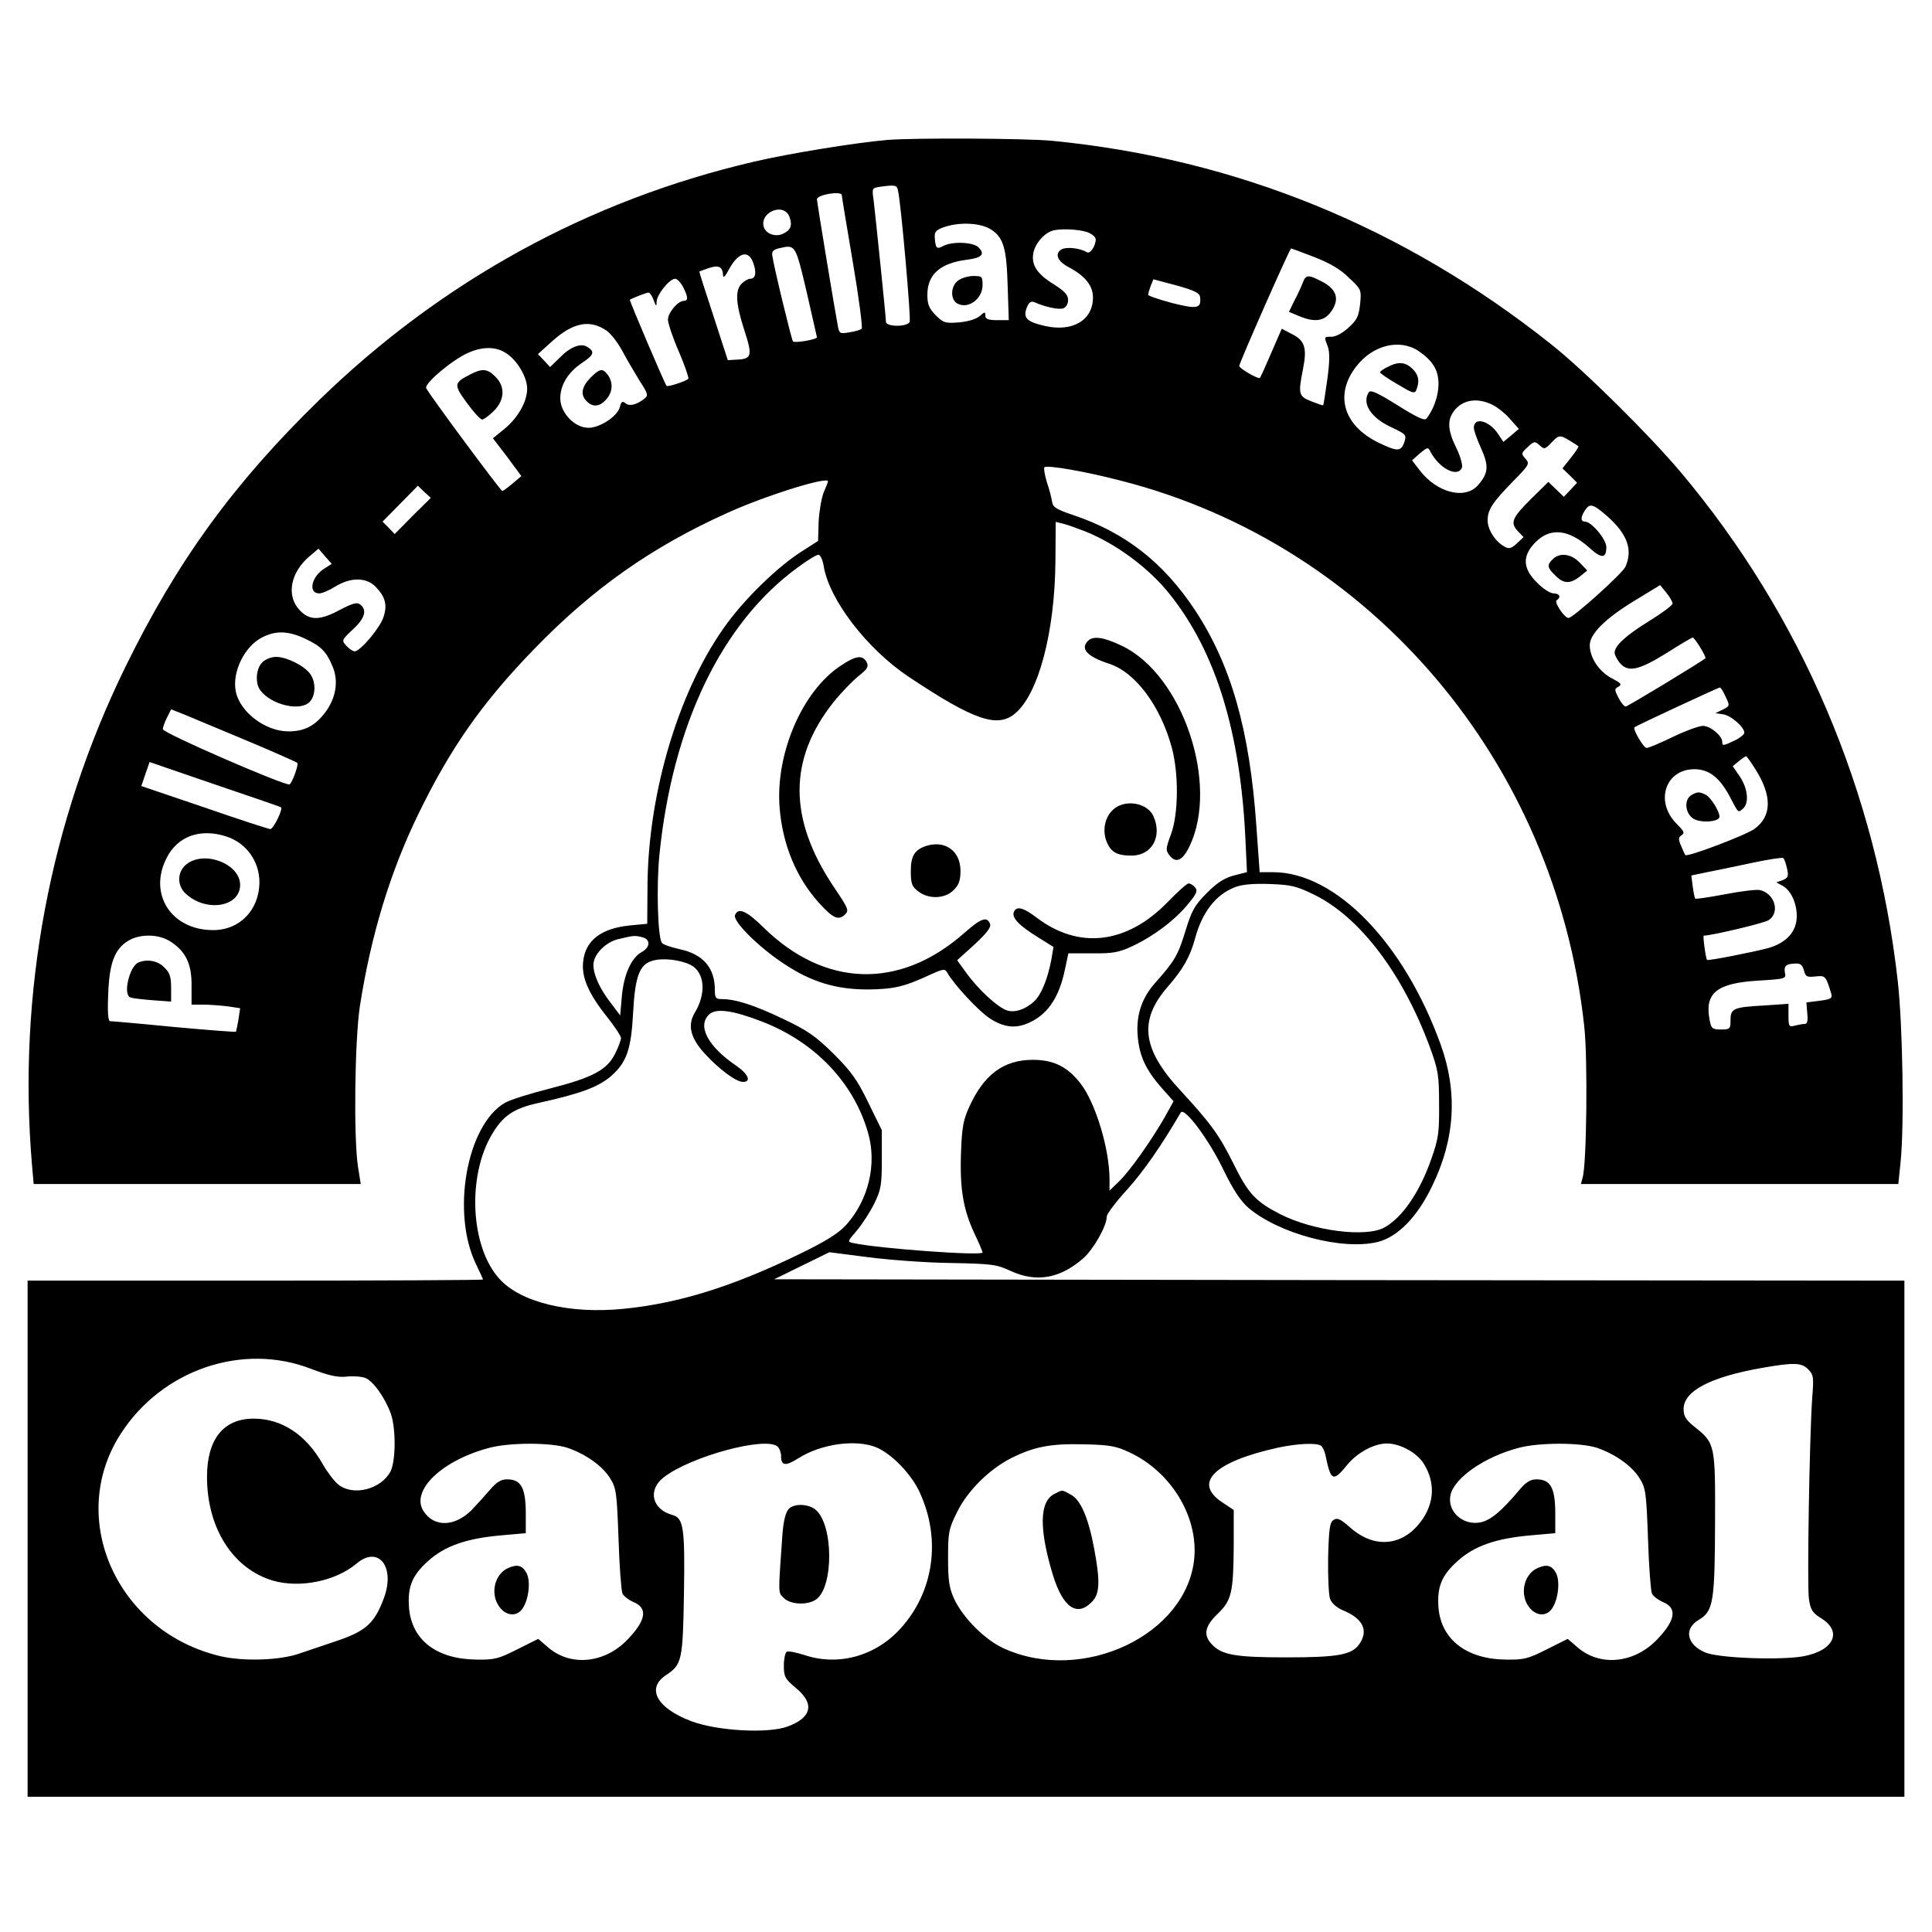 <?xml version="1.0" standalone="no"?>
<!DOCTYPE svg PUBLIC "-//W3C//DTD SVG 20010904//EN"
 "http://www.w3.org/TR/2001/REC-SVG-20010904/DTD/svg10.dtd">
<svg version="1.0" xmlns="http://www.w3.org/2000/svg"
 width="700pt" height="700pt" viewBox="0 0 700 700"
 preserveAspectRatio="xMidYMid meet">
<g transform="translate(0,700) scale(0.1,-0.1)"
fill="#000000" stroke="none">
<path d="M3215 6493 c-116 -10 -356 -49 -484 -79 -597 -139 -1131 -432 -1575
-864 -309 -301 -514 -583 -701 -965 -275 -561 -392 -1186 -339 -1807 l6 -68
592 0 593 0 -10 63 c-16 104 -12 457 7 582 40 256 109 484 211 694 118 243
233 406 420 599 212 219 426 370 699 493 138 63 366 134 366 115 0 -2 -7 -20
-16 -41 -8 -21 -16 -68 -18 -106 l-2 -69 -61 -39 c-84 -54 -195 -161 -266
-256 -173 -232 -288 -609 -291 -951 l-1 -141 -62 -6 c-104 -10 -162 -54 -170
-130 -7 -57 19 -117 87 -202 27 -34 50 -69 50 -76 0 -7 -9 -32 -21 -56 -29
-59 -80 -87 -237 -127 -71 -18 -145 -41 -163 -52 -139 -81 -195 -401 -103
-587 13 -27 24 -51 24 -53 0 -2 -371 -4 -825 -4 l-825 0 0 -935 0 -935 3400 0
3400 0 0 935 0 935 -2047 2 -2048 3 100 49 100 49 140 -18 c77 -10 212 -20
300 -21 148 -3 165 -5 215 -28 94 -44 180 -29 265 45 37 33 85 117 85 151 0
10 33 53 73 97 59 65 125 160 195 280 13 22 104 -100 157 -212 34 -69 59 -107
88 -133 111 -94 339 -155 468 -124 73 18 144 90 198 203 83 170 93 340 31 512
-133 369 -381 625 -608 625 l-48 0 -12 168 c-24 347 -92 584 -222 781 -115
174 -254 282 -442 345 -60 20 -74 29 -76 48 -2 13 -10 45 -19 71 -8 27 -12 51
-9 54 9 9 149 -15 279 -49 906 -232 1573 -1018 1677 -1976 13 -115 9 -502 -6
-549 l-6 -23 575 0 575 0 8 78 c14 133 8 496 -10 657 -77 686 -348 1323 -787
1845 -113 134 -348 367 -468 462 -534 425 -1142 673 -1810 738 -95 9 -502 11
-596 3z m39 -185 c11 -51 47 -461 42 -474 -7 -19 -86 -19 -86 0 0 17 -38 384
-45 443 -6 40 -5 42 22 46 57 8 63 7 67 -15z m-204 -15 c0 -5 18 -114 40 -243
22 -129 36 -238 32 -241 -4 -4 -23 -10 -44 -13 -34 -6 -37 -5 -42 21 -9 45
-76 450 -76 461 0 17 90 31 90 15z m-190 -78 c12 -31 5 -49 -23 -62 -28 -13
-63 0 -70 26 -14 53 73 88 93 36z m728 -45 c48 -29 59 -68 63 -208 l4 -122
-42 0 c-33 0 -43 4 -43 17 0 14 -2 14 -20 -2 -13 -11 -41 -20 -75 -23 -50 -4
-57 -2 -85 26 -24 25 -30 39 -30 74 0 74 47 115 144 127 54 7 66 20 41 45 -19
19 -95 22 -127 5 -24 -13 -28 -9 -31 27 -2 24 3 30 33 41 55 19 130 16 168 -7z
m351 -11 c17 -6 31 -18 31 -26 0 -24 -20 -54 -32 -47 -26 16 -78 21 -94 9 -23
-16 -12 -42 28 -63 60 -32 88 -67 88 -110 0 -82 -74 -126 -174 -103 -66 15
-80 29 -66 66 8 20 15 25 28 20 40 -18 90 -28 105 -22 10 4 17 17 17 30 0 18
-13 32 -49 55 -64 39 -85 72 -77 115 6 33 36 69 66 80 26 10 96 7 129 -4z
m-1017 -214 c20 -88 37 -163 38 -167 0 -8 -80 -22 -87 -15 -5 6 -70 273 -75
312 -2 15 5 21 27 26 57 13 57 13 97 -156z m1839 124 c56 -22 95 -44 126 -75
45 -42 46 -44 41 -95 -5 -45 -11 -58 -42 -86 -20 -19 -46 -33 -61 -33 -29 0
-28 0 -14 -36 7 -20 7 -54 -2 -119 -7 -49 -13 -91 -15 -93 -1 -2 -20 5 -43 14
-46 18 -48 26 -30 117 15 75 7 103 -39 126 l-38 20 -39 -90 c-21 -49 -39 -89
-41 -89 -14 0 -74 36 -74 44 0 11 183 426 188 426 1 0 39 -14 83 -31z m-2031
-24 c12 -35 7 -55 -12 -55 -6 0 -20 -7 -30 -17 -25 -23 -23 -72 9 -170 30 -92
27 -104 -28 -106 l-32 -2 -52 160 c-29 88 -52 160 -51 161 0 1 16 6 35 13 36
12 50 4 51 -29 1 -8 10 2 20 22 35 65 73 75 90 23z m-255 -85 c18 -35 19 -50
3 -50 -22 0 -58 -43 -58 -69 1 -14 18 -66 40 -116 21 -49 36 -93 34 -97 -5 -8
-74 -31 -79 -26 -6 6 -136 311 -133 312 14 8 61 26 68 26 4 0 13 -12 18 -27 9
-24 11 -25 11 -6 1 26 47 83 67 83 7 0 20 -13 29 -30z m1873 -36 c5 -42 -9
-45 -101 -22 -48 13 -87 26 -87 30 0 4 4 18 9 32 l10 24 83 -22 c64 -18 84
-27 86 -42z m-2149 -123 c15 -11 40 -43 56 -73 15 -29 44 -77 62 -107 32 -50
33 -54 16 -67 -28 -21 -53 -27 -67 -15 -11 9 -15 6 -20 -13 -8 -34 -72 -76
-114 -76 -50 0 -102 54 -102 107 0 49 29 95 80 129 42 28 46 40 18 57 -23 15
-61 1 -99 -38 l-36 -35 -22 24 -22 23 52 47 c76 68 137 80 198 37z m2941 -73
c52 -36 72 -69 72 -120 0 -41 -18 -93 -44 -125 -7 -8 -35 5 -105 49 -74 46
-98 57 -104 46 -25 -39 7 -91 80 -125 56 -27 58 -28 49 -55 -12 -35 -25 -35
-95 -1 -126 62 -158 173 -80 274 60 79 158 103 227 57z m-3306 -8 c40 -25 76
-87 76 -128 0 -46 -32 -104 -81 -145 l-43 -35 52 -68 51 -69 -32 -27 c-18 -15
-34 -27 -37 -27 -6 0 -269 355 -276 373 -6 17 93 101 151 127 52 24 103 24
139 -1z m3572 -186 c19 -9 48 -32 65 -52 l32 -36 -28 -24 -28 -23 -18 27 c-32
50 -89 65 -89 24 0 -10 12 -43 26 -74 29 -64 27 -90 -10 -133 -47 -55 -150
-29 -213 54 l-27 35 28 25 c28 23 30 24 39 6 32 -61 99 -95 114 -57 3 9 -6 41
-20 70 -31 62 -34 100 -11 132 30 43 84 53 140 26z m282 -131 c15 -9 29 -18
31 -20 2 -1 -10 -20 -27 -41 l-31 -39 27 -26 26 -26 -24 -26 -24 -25 -28 27
-28 27 -60 -59 c-72 -71 -79 -89 -51 -119 l21 -22 -24 -23 c-20 -18 -28 -21
-44 -12 -34 18 -62 62 -62 95 0 39 16 64 93 143 58 59 60 63 44 81 -16 18 -16
20 8 42 23 22 26 22 43 7 17 -16 20 -15 42 8 28 30 32 30 68 8z m-4193 -272
l-65 -66 -22 23 -22 22 64 65 64 65 23 -22 24 -22 -66 -65z m4329 -2 c72 -64
93 -121 65 -183 -12 -25 -192 -187 -206 -185 -16 1 -53 58 -43 64 17 11 11 25
-11 25 -12 0 -39 17 -60 39 -53 52 -54 98 -5 147 54 54 120 46 195 -21 44 -40
61 -39 61 3 0 28 -54 92 -77 92 -16 0 -17 15 -1 40 18 28 29 25 82 -21z
m-1893 -54 c113 -45 233 -134 308 -229 168 -211 257 -504 274 -899 l5 -107
-47 -12 c-34 -9 -60 -25 -98 -63 -45 -45 -55 -64 -78 -138 -26 -86 -39 -109
-105 -183 -53 -58 -74 -120 -68 -197 6 -73 29 -123 88 -190 l42 -47 -32 -58
c-49 -85 -125 -193 -165 -232 l-35 -34 0 41 c0 109 -50 275 -104 346 -47 61
-97 87 -174 87 -105 0 -177 -53 -230 -170 -21 -45 -27 -74 -30 -165 -5 -131 8
-207 48 -293 17 -35 30 -67 30 -70 0 -13 -375 14 -468 34 -23 5 -22 5 13 46
19 23 48 67 63 98 24 49 27 66 27 160 l0 105 -49 100 c-40 83 -62 113 -126
177 -65 64 -95 85 -182 126 -102 49 -172 72 -222 72 -23 0 -26 4 -26 34 0 80
-43 129 -128 147 -32 7 -60 17 -64 23 -15 22 -20 204 -9 317 47 470 225 841
500 1042 35 26 69 47 76 47 7 0 15 -17 19 -39 19 -123 157 -302 308 -403 237
-158 322 -187 386 -133 85 71 144 296 146 552 l1 142 25 -6 c14 -3 50 -16 81
-28z m-2754 -134 c-49 -29 -62 -91 -20 -91 10 0 36 11 58 25 56 34 113 34 147
-2 35 -37 42 -66 27 -110 -13 -39 -84 -123 -104 -123 -6 0 -20 9 -30 20 -18
20 -17 21 23 59 43 39 53 70 28 90 -12 10 -27 6 -73 -18 -74 -40 -111 -40
-147 -2 -50 52 -34 137 36 196 l32 27 24 -28 24 -27 -25 -16z m4883 -128 c0
-6 -39 -35 -86 -64 -83 -51 -124 -89 -124 -114 0 -7 8 -23 18 -36 30 -36 67
-29 169 34 50 32 93 57 96 57 7 0 50 -70 46 -75 -13 -12 -282 -175 -289 -175
-5 0 -17 14 -26 32 -15 29 -15 32 0 40 14 8 9 13 -25 31 -46 24 -79 75 -79
119 0 41 56 97 163 162 l92 56 22 -27 c13 -16 23 -33 23 -40z m-4955 -127 c58
-27 78 -47 100 -101 22 -51 13 -112 -25 -164 -37 -50 -76 -71 -135 -71 -84 0
-177 71 -191 146 -13 69 31 160 93 193 50 27 97 26 158 -3z m5147 -210 c16
-33 16 -34 -10 -47 l-27 -13 27 -4 c28 -3 78 -46 78 -67 0 -6 -16 -19 -35 -28
-42 -20 -45 -20 -45 -5 0 22 -43 58 -70 58 -14 0 -63 -18 -109 -40 -45 -22
-88 -40 -95 -40 -11 0 -51 68 -44 75 5 5 302 143 309 144 3 1 13 -14 21 -33z
m-5359 -159 c98 -41 181 -78 184 -81 6 -6 -18 -72 -28 -78 -14 -7 -459 186
-459 200 0 7 7 26 15 42 l15 30 48 -19 c26 -11 127 -53 225 -94z m5467 -104
c61 -96 60 -170 -3 -216 -29 -22 -245 -104 -251 -95 -1 1 -8 16 -15 33 -11 25
-10 31 2 39 12 8 8 15 -19 42 -79 80 -40 197 65 197 52 0 90 -29 126 -95 35
-67 32 -63 50 -48 23 19 18 73 -11 116 l-26 38 22 18 c12 10 24 18 26 18 3 0
18 -21 34 -47z m-5342 -138 c8 -7 -28 -80 -39 -79 -8 1 -116 36 -240 79 l-227
77 15 44 15 43 236 -81 c130 -44 238 -81 240 -83z m-197 -106 c72 -24 119 -90
119 -166 -1 -100 -71 -173 -168 -173 -151 0 -235 130 -169 260 40 81 123 110
218 79z m5654 -117 c6 -27 3 -33 -16 -41 l-23 -8 22 -12 c30 -16 52 -62 52
-110 0 -56 -37 -97 -103 -116 -56 -15 -219 -47 -222 -43 -5 6 -16 88 -12 88
28 0 218 45 235 56 42 27 23 96 -31 109 -12 3 -69 -4 -126 -15 -58 -11 -106
-18 -109 -16 -2 3 -6 22 -9 44 l-5 40 53 11 c30 6 104 21 164 34 61 13 113 21
116 18 4 -3 10 -21 14 -39z m-1711 -95 c165 -82 319 -286 417 -552 30 -82 33
-101 33 -205 1 -101 -2 -125 -27 -196 -42 -122 -106 -216 -172 -252 -67 -36
-256 -12 -375 48 -90 46 -117 74 -171 184 -53 106 -81 144 -193 266 -139 150
-151 254 -44 376 55 63 80 108 98 174 26 96 76 160 146 186 26 10 68 13 126
11 76 -3 95 -7 162 -40z m-4144 -170 c54 -36 75 -81 74 -159 l0 -68 42 0 c22
0 62 -3 88 -6 l46 -7 -6 -41 c-4 -22 -8 -42 -9 -44 -2 -2 -102 6 -224 17 -121
12 -225 21 -232 21 -7 0 -10 29 -7 98 4 112 23 163 72 193 44 27 114 25 156
-4z m1708 17 c30 -8 28 -37 -4 -54 -37 -21 -64 -82 -71 -160 l-6 -69 -34 45
c-40 51 -63 103 -63 138 0 38 45 84 93 94 54 13 58 13 85 6z m174 -100 c51
-26 58 -102 16 -172 -28 -46 -17 -92 35 -149 52 -57 114 -103 139 -103 31 0
20 28 -25 59 -103 70 -142 145 -97 186 25 23 86 14 190 -26 192 -74 333 -221
385 -403 33 -114 2 -244 -80 -335 -28 -30 -72 -58 -169 -105 -241 -117 -435
-178 -636 -198 -196 -20 -374 23 -451 109 -105 116 -117 372 -26 524 40 67 78
93 169 113 154 34 217 58 263 98 56 50 72 96 79 231 7 129 23 173 70 186 37
11 100 4 138 -15z m4034 -20 c6 -23 11 -25 41 -22 36 4 38 3 57 -59 6 -20 3
-23 -41 -29 l-48 -6 3 -39 c3 -28 0 -39 -9 -39 -8 0 -24 -3 -36 -6 -21 -6 -23
-3 -23 36 l0 43 -87 -6 c-113 -6 -123 -11 -123 -53 0 -32 -2 -34 -35 -34 -31
0 -35 3 -41 36 -18 96 26 132 176 141 100 6 102 7 97 29 -4 25 4 32 40 33 16
1 24 -6 29 -25z m-5408 -1444 c61 -23 94 -31 125 -28 23 3 54 1 69 -4 29 -10
72 -70 94 -130 19 -55 18 -171 -1 -209 -34 -65 -135 -91 -189 -48 -15 12 -40
45 -56 73 -61 108 -149 166 -251 166 -109 0 -169 -74 -169 -211 0 -186 94
-333 239 -376 98 -28 227 -2 303 62 79 67 141 -12 99 -125 -33 -89 -64 -118
-161 -152 -47 -16 -112 -38 -145 -49 -71 -25 -202 -29 -285 -10 -376 88 -561
500 -362 807 150 232 442 331 690 234z m5423 -1 c20 -20 21 -29 15 -103 -10
-141 -19 -680 -12 -729 6 -41 13 -51 47 -72 75 -48 42 -116 -67 -136 -82 -15
-308 -7 -356 14 -67 28 -78 86 -23 118 53 31 58 66 59 354 1 282 0 286 -74
345 -32 26 -40 38 -40 65 0 65 97 116 285 149 115 20 142 19 166 -5z m-4494
-285 c66 -23 127 -66 154 -111 22 -35 24 -53 30 -218 3 -99 10 -188 14 -198 4
-10 23 -24 41 -32 51 -21 45 -65 -20 -133 -83 -89 -209 -102 -291 -30 l-35 30
-76 -38 c-69 -35 -83 -38 -149 -37 -144 2 -233 71 -243 187 -6 76 11 118 69
170 61 55 139 82 264 93 l90 8 0 77 c-1 89 -18 118 -68 118 -22 0 -38 -10 -61
-37 -17 -20 -48 -54 -68 -75 -61 -60 -135 -62 -173 -4 -49 74 64 184 237 230
74 20 225 20 285 0z m761 4 c7 -7 12 -22 12 -34 0 -35 16 -37 62 -8 83 53 209
70 283 40 57 -24 130 -100 159 -167 76 -168 49 -356 -70 -488 -91 -102 -228
-139 -351 -97 -29 9 -57 15 -63 11 -5 -3 -10 -26 -10 -50 0 -40 4 -48 45 -82
67 -56 56 -106 -30 -138 -70 -27 -256 -17 -351 19 -126 48 -164 120 -89 168
55 37 59 52 63 288 4 245 -1 280 -42 291 -73 20 -90 89 -33 135 97 77 375 152
415 112z m1274 -20 c150 -70 249 -231 235 -384 -26 -277 -403 -456 -689 -327
-68 30 -149 111 -181 180 -18 39 -22 67 -22 148 0 93 2 105 33 167 37 76 116
154 194 194 83 42 144 54 263 51 95 -2 118 -6 167 -29z m694 24 c6 -4 15 -23
18 -42 18 -86 27 -89 76 -29 36 45 98 79 145 79 48 0 110 -34 134 -74 46 -74
37 -157 -25 -226 -68 -75 -164 -76 -245 -2 -32 28 -44 34 -57 25 -14 -8 -17
-31 -20 -135 -1 -69 2 -137 7 -151 6 -16 25 -33 48 -42 72 -30 92 -73 58 -122
-27 -39 -78 -48 -265 -48 -186 0 -234 9 -270 48 -31 33 -25 65 22 110 50 48
57 76 58 249 l0 127 -42 28 c-107 71 -28 147 203 198 72 15 138 18 155 7z
m1001 -8 c66 -23 127 -66 154 -111 22 -35 24 -53 30 -218 3 -99 10 -188 14
-198 4 -10 23 -24 41 -32 51 -21 45 -65 -20 -133 -83 -89 -209 -102 -291 -30
l-35 30 -76 -38 c-69 -35 -83 -38 -150 -37 -141 2 -232 73 -242 187 -6 76 11
118 69 170 61 55 139 82 264 93 l90 8 0 77 c-1 89 -18 118 -68 118 -22 0 -38
-10 -61 -37 -66 -79 -106 -112 -143 -119 -65 -12 -122 42 -107 102 16 61 124
136 246 168 74 20 225 20 285 0z"/>
<path d="M3472 5984 c-28 -20 -30 -69 -3 -84 39 -21 91 17 91 67 0 31 -2 33
-33 33 -18 0 -43 -7 -55 -16z"/>
<path d="M4720 5975 c-5 -13 -18 -42 -30 -64 l-20 -41 36 -15 c55 -23 89 -19
113 11 37 47 26 86 -30 114 -49 26 -58 25 -69 -5z"/>
<path d="M2139 5631 c-32 -33 -37 -62 -13 -85 23 -24 50 -19 74 11 22 28 21
63 -2 90 -16 19 -27 16 -59 -16z"/>
<path d="M5033 5673 c-18 -8 -33 -18 -33 -22 0 -3 28 -23 63 -43 55 -33 63
-36 69 -20 11 29 9 49 -9 70 -26 29 -53 34 -90 15z"/>
<path d="M1705 5644 c-61 -31 -62 -37 -14 -103 24 -33 49 -61 56 -61 6 0 25
14 42 31 40 39 42 89 6 124 -28 29 -48 31 -90 9z"/>
<path d="M5626 4974 c-22 -21 -20 -31 9 -59 30 -31 54 -31 89 -4 l27 22 -27
28 c-31 33 -73 38 -98 13z"/>
<path d="M3942 4678 c-29 -29 -3 -57 77 -83 95 -31 186 -153 227 -305 25 -94
24 -238 -3 -312 -20 -54 -20 -59 -5 -78 23 -29 47 -18 72 34 108 225 -25 621
-245 726 -67 32 -104 37 -123 18z"/>
<path d="M3046 4588 c-140 -92 -238 -321 -221 -518 11 -132 61 -251 142 -341
50 -55 70 -65 93 -44 17 16 16 20 -40 103 -164 246 -164 461 0 668 28 35 69
77 90 94 34 27 38 35 30 51 -15 27 -39 24 -94 -13z"/>
<path d="M4060 4083 c-49 -18 -72 -80 -50 -134 16 -37 37 -49 90 -49 74 0 112
70 79 143 -17 38 -73 57 -119 40z"/>
<path d="M3350 3933 c-37 -14 -50 -36 -50 -89 0 -45 4 -56 26 -73 38 -30 98
-28 129 4 19 18 25 35 25 70 0 74 -59 114 -130 88z"/>
<path d="M4230 3731 c-148 -152 -322 -172 -475 -55 -49 37 -72 42 -82 19 -7
-21 20 -49 88 -91 l56 -35 -8 -47 c-13 -68 -36 -126 -62 -150 -32 -30 -73 -43
-101 -32 -34 13 -99 73 -142 131 l-36 50 63 57 c45 42 61 63 56 75 -11 28 -33
20 -94 -34 -234 -206 -506 -197 -728 22 -61 60 -91 72 -102 43 -8 -22 85 -115
176 -175 100 -67 190 -94 306 -94 93 1 132 10 224 53 49 22 55 23 63 8 25 -44
115 -141 156 -167 54 -34 97 -37 150 -10 62 32 101 92 121 191 l12 56 87 0
c74 -1 96 3 147 27 76 36 153 94 200 152 31 37 35 48 25 60 -7 8 -18 15 -24
14 -6 0 -40 -31 -76 -68z"/>
<path d="M950 4600 c-23 -23 -26 -76 -7 -101 41 -54 147 -78 180 -41 21 23 22
71 1 100 -20 29 -85 62 -124 62 -17 0 -39 -9 -50 -20z"/>
<path d="M6128 4119 c-27 -16 -23 -65 7 -85 27 -17 95 -12 95 7 0 20 -31 69
-49 79 -24 12 -31 12 -53 -1z"/>
<path d="M676 3869 c-34 -27 -36 -77 -3 -107 73 -68 197 -49 197 32 0 76 -129
126 -194 75z"/>
<path d="M502 3513 c-33 -13 -58 -119 -29 -127 6 -3 42 -7 80 -10 l67 -5 0 50
c0 40 -5 55 -25 74 -23 24 -61 31 -93 18z"/>
<path d="M1844 1320 c-53 -21 -70 -97 -33 -144 25 -32 63 -34 83 -3 22 33 29
98 14 127 -15 28 -33 33 -64 20z"/>
<path d="M2858 1533 c-12 -13 -19 -43 -23 -91 -16 -225 -16 -211 5 -232 24
-24 86 -27 117 -5 64 45 63 271 -2 325 -26 22 -79 23 -97 3z"/>
<path d="M3820 1587 c-54 -27 -56 -126 -5 -294 36 -117 87 -152 140 -98 30 29
32 74 9 196 -21 111 -49 176 -85 194 -33 18 -28 18 -59 2z"/>
<path d="M5574 1320 c-53 -21 -70 -97 -33 -144 25 -32 63 -34 83 -3 22 33 29
98 14 127 -15 28 -33 33 -64 20z"/>
</g>
</svg>

